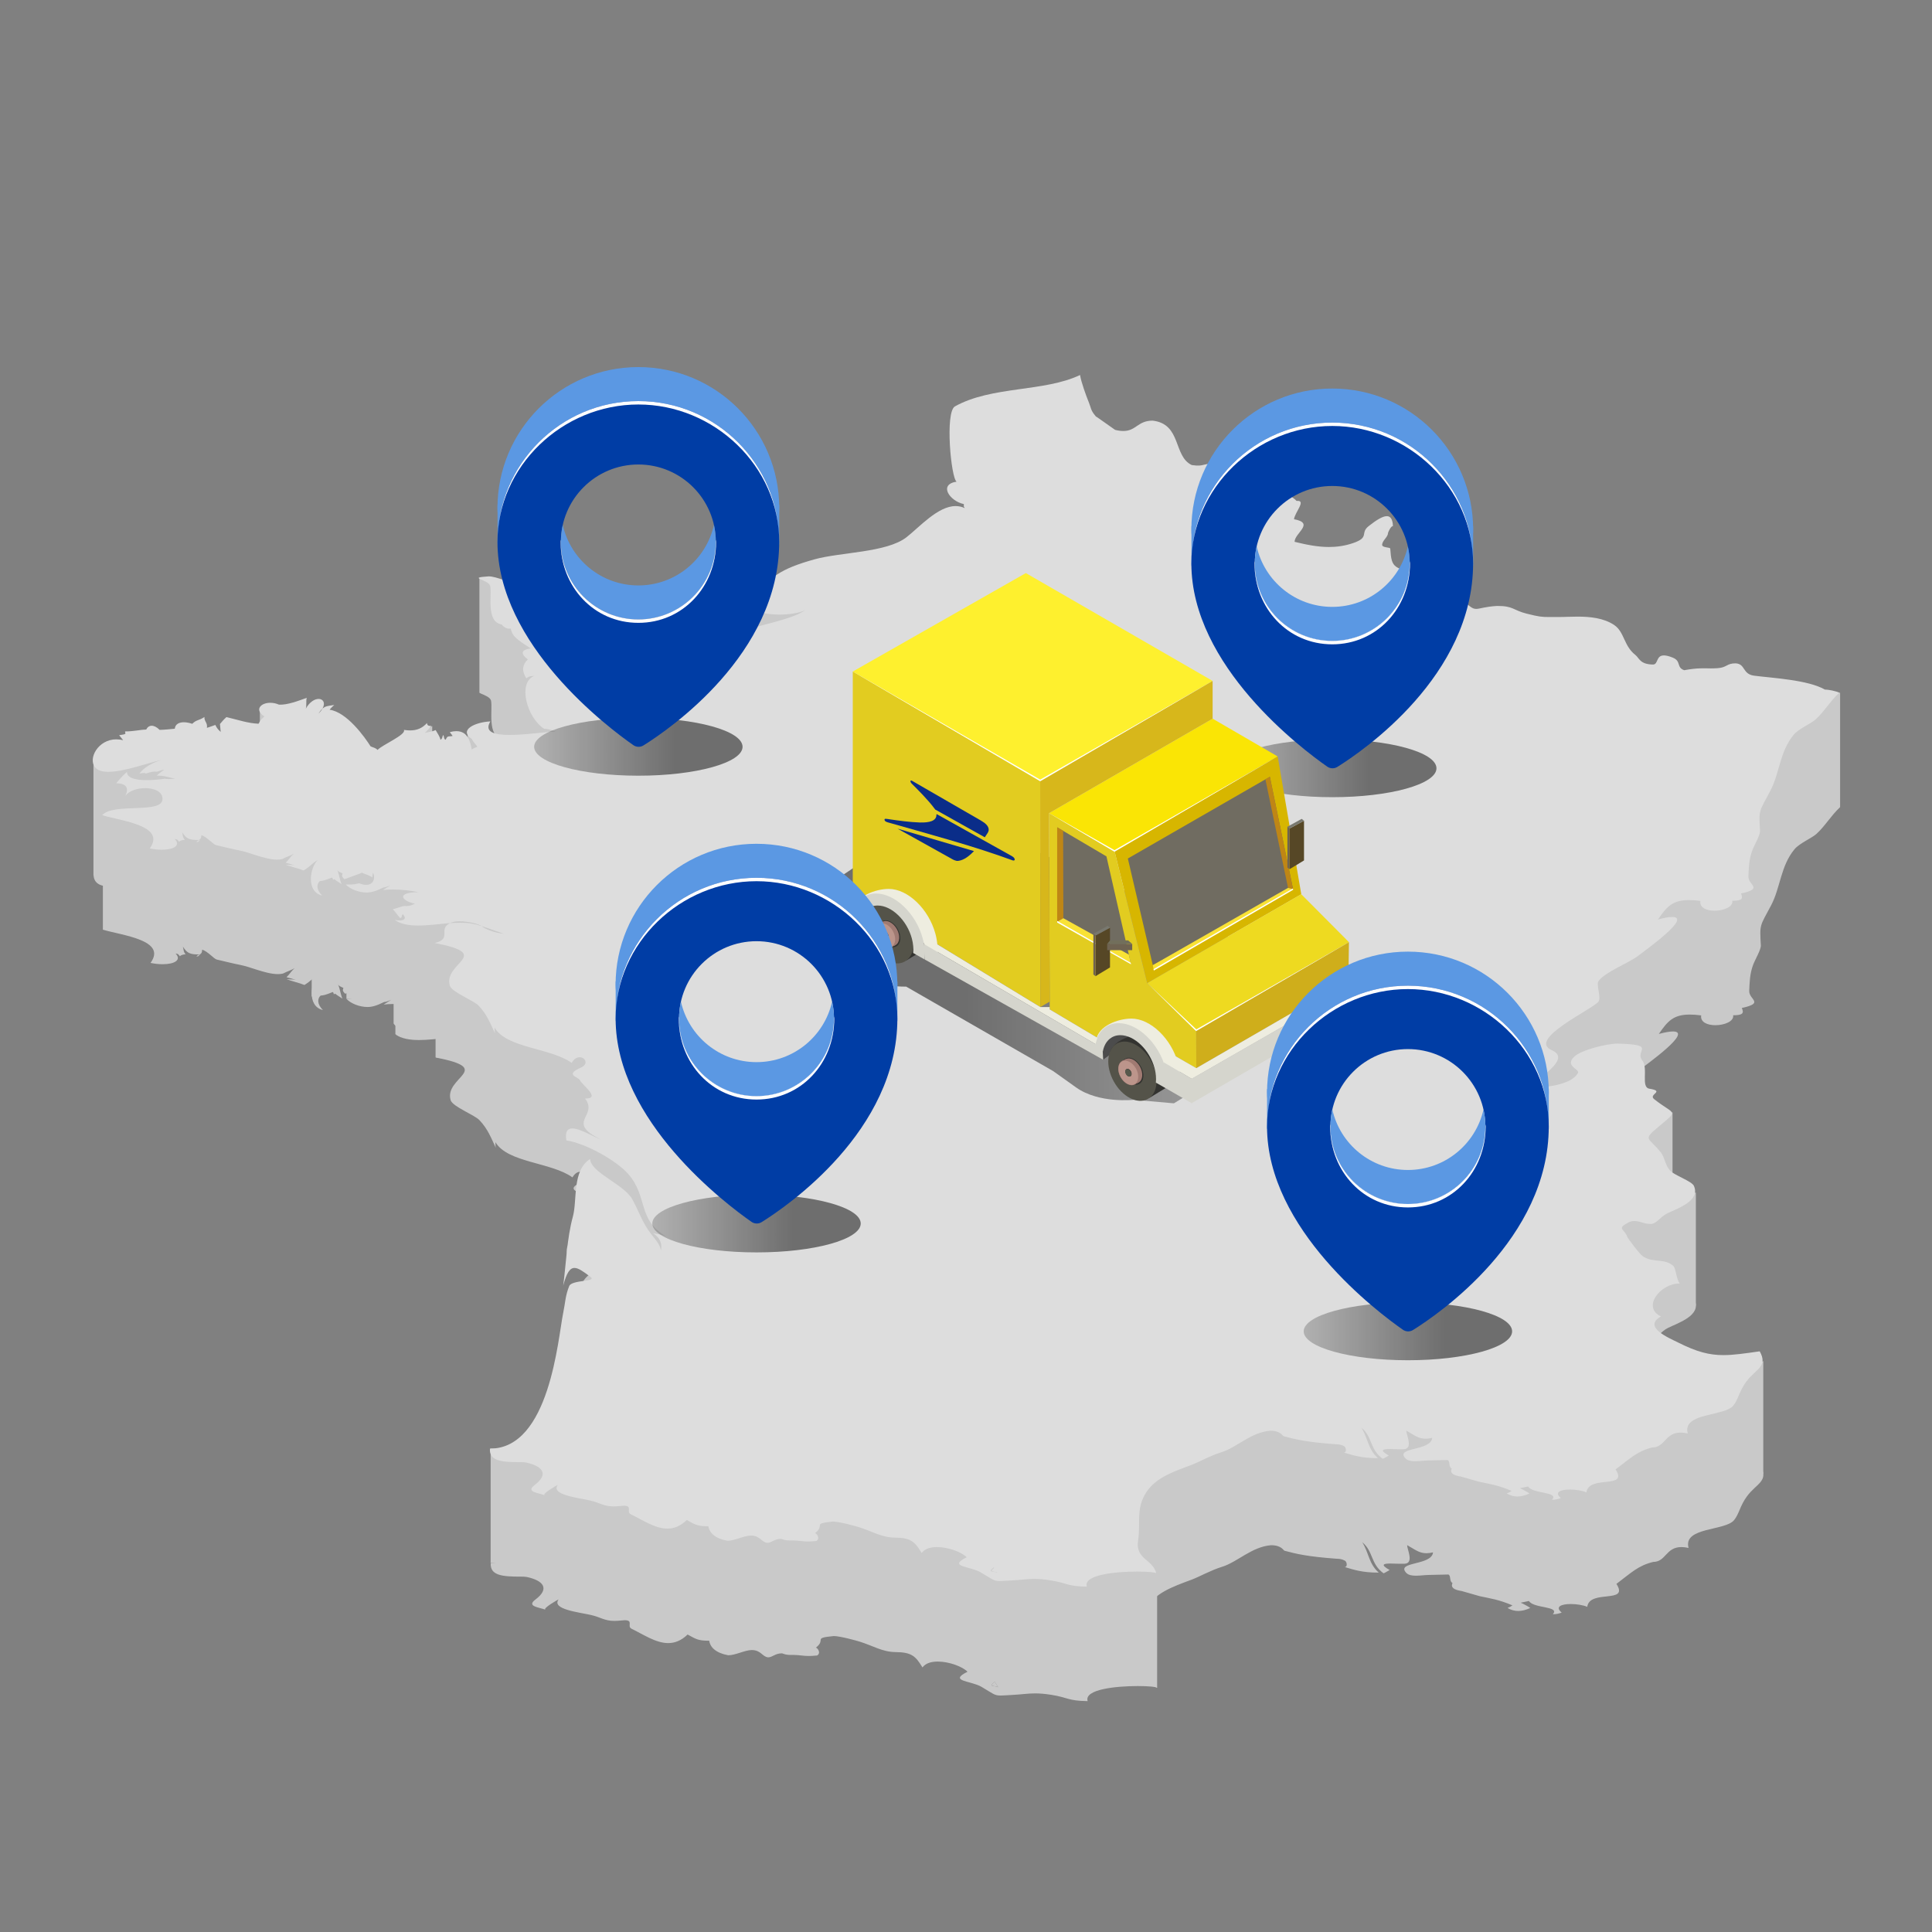 <svg width="500" height="500" viewBox="0 0 500 500" fill="none" xmlns="http://www.w3.org/2000/svg">
<rect x="0" y="0" width="500" height="500" fill="#808080" stroke="none"/>
<path d="M432.845 287.859V307.719C432.845 307.719 415.535 302.169 415.535 300.209C415.535 298.249 417.155 291.079 417.155 291.079L432.845 287.859Z" fill="#C9C9C9"/>
<path d="M126.975 404.499V374.879H139.695C139.695 374.879 151.255 376.489 151.825 377.299C152.395 378.109 154.135 383.889 154.135 383.889V389.699L143.965 402.029L135.295 405.029L126.975 404.499Z" fill="#C9C9C9"/>
<path d="M24.186 196.789V226.559L56.956 226.329C56.956 226.329 65.046 215.279 65.046 214.819C65.046 214.359 60.196 201.759 60.075 200.839C59.956 199.919 54.645 193.439 54.645 193.439L24.195 196.789H24.186Z" fill="#C9C9C9"/>
<path d="M30.246 232.319V202.699L57.756 209.999L59.256 224.869L57.526 232.319C57.526 232.319 40.076 232.729 39.496 232.839C38.916 232.949 30.236 232.319 30.236 232.319H30.246Z" fill="#C9C9C9"/>
<path d="M26.625 240.6V210.98L44.605 211.58L55.905 217.24L57.055 228.91C57.055 228.91 53.705 236.07 50.125 237.23C46.545 238.39 39.145 240.73 38.795 240.6C38.445 240.47 26.615 240.6 26.615 240.6H26.625Z" fill="#C9C9C9"/>
<path d="M476.216 208.87V179.25C476.216 179.25 458.526 182 456.556 182.69C454.596 183.38 448.116 191.7 448.116 191.7L442.946 202.63C442.946 202.63 442.686 212.16 450.656 212.16C458.626 212.16 476.206 208.88 476.206 208.88L476.216 208.87Z" fill="#C9C9C9"/>
<path d="M456.336 381.44V352.26C456.336 352.26 431.726 360.77 430.676 361C429.626 361.23 419.346 367.47 419.346 367.47C419.346 367.47 415.826 380 417.146 381.44C418.466 382.88 456.326 381.44 456.326 381.44H456.336Z" fill="#C9C9C9"/>
<path d="M194.535 156.51L193.775 167.55C193.775 167.55 207.875 168.94 209.835 168.24C211.795 167.54 215.495 161.77 216.655 159.57C217.815 157.37 213.655 152.17 213.655 152.17L194.545 156.5L194.535 156.51Z" fill="#C9C9C9"/>
<path d="M438.886 337.89V308.65C438.886 308.65 416.346 309.57 415.656 309.92C414.966 310.27 409.766 315 409.766 315C409.766 315 409.186 330.6 409.766 331.53C410.346 332.46 417.966 339.5 422.366 339.5C426.766 339.5 438.896 337.88 438.896 337.88L438.886 337.89Z" fill="#C9C9C9"/>
<path d="M124.076 149.619V179.239L136.946 183.129C136.946 183.129 144.346 182.759 144.776 182.479C145.206 182.199 144.166 179.179 144.166 179.179L143.786 165.269C143.786 165.269 139.376 158.869 139.236 158.439C139.096 158.009 130.696 152.169 130.696 152.169L124.086 149.609L124.076 149.619Z" fill="#C9C9C9"/>
<path d="M299.466 436.789V407.169L288.306 406.539C288.306 406.539 286.346 403.189 286.686 414.739C287.026 426.289 287.726 429.299 287.726 429.299L289.576 432.539L299.466 436.799V436.789Z" fill="#C9C9C9"/>
<path d="M121.025 189.66V197.71H125.995L129.765 193.69L129.475 190.39L121.025 189.66Z" fill="#C9C9C9"/>
<path d="M111.856 187.891V194.371H108.916L109.486 190.391L110.386 188.821L111.856 187.891Z" fill="#C9C9C9"/>
<path d="M67.256 183.49V189.89H73.416C73.416 189.89 74.196 190.32 74.416 187.54C74.636 184.76 74.416 185.19 74.416 185.19L67.256 183.49Z" fill="#C9C9C9"/>
<path d="M80.666 228V257.96C80.666 257.96 85.376 252.13 85.596 251.98C85.816 251.83 86.166 247.5 86.166 247.5V240.88L80.666 227.99V228Z" fill="#C9C9C9"/>
<path d="M89.656 258.499V228.879C89.656 228.879 102.656 246.239 102.586 246.519C102.516 246.799 100.096 253.919 99.956 254.839C99.816 255.759 97.746 259.039 97.746 259.039L89.656 258.499Z" fill="#C9C9C9"/>
<path d="M101.865 264.9V252.41L109.135 254.62C109.135 254.62 110.695 256.9 111.125 257.96C111.555 259.02 111.975 261.66 111.975 262.01C111.975 262.36 111.195 265.07 110.905 265.28C110.615 265.49 109.055 266.42 109.055 266.42C109.055 266.42 108.055 267.42 107.705 267.56C107.355 267.7 103.745 268.41 103.745 268.41L102.325 267.65V265.21L101.855 264.89L101.865 264.9Z" fill="#C9C9C9"/>
<path d="M82.936 257.639C82.936 257.639 82.916 257.639 82.906 257.629C82.926 257.629 82.946 257.629 82.956 257.629C82.956 257.629 82.946 257.639 82.936 257.639Z" fill="#C9C9C9"/>
<path d="M95.636 256.179C95.316 256.089 94.916 255.999 94.336 255.949C94.786 255.969 95.216 256.059 95.636 256.179Z" fill="#C9C9C9"/>
<path d="M257.407 435.25C257.747 435.58 258.187 436.55 258.377 436.68C257.537 436.11 255.577 436.73 257.407 435.25Z" fill="#C9C9C9"/>
<path d="M472.416 208.09C473.626 208.09 475.236 208.49 476.226 208.87C473.796 211.16 472.306 213.82 470.066 215.84C468.906 216.89 465.716 218.23 464.426 219.77C460.796 224.14 460.786 229.73 458.356 234.31C455.416 239.85 455.386 239.09 455.706 244.68C455.766 245.74 454.186 248.41 453.716 249.67C452.816 252.05 452.796 254.36 452.696 256.41C452.576 258.73 456.776 259.53 450.776 260.87C451.366 262.17 451.126 262.75 448.536 262.75C448.796 264.32 446.286 265.32 443.946 265.32C441.906 265.32 439.996 264.57 440.266 262.78C439.146 262.64 438.176 262.57 437.316 262.57C433.086 262.57 431.586 264.25 429.306 267.58C430.986 267.14 432.176 266.94 432.966 266.94C438.176 266.94 426.196 275.39 424.396 276.82C421.816 278.88 415.726 281.05 413.906 283.53C413.236 284.42 414.676 287.8 413.896 288.84C412.436 290.8 395.416 298.59 401.766 301.39C407.506 303.92 396.776 308.86 397.346 311.17C400.896 310.97 406.966 310.24 408.576 307.34C409.176 306.27 404.926 305.57 407.706 303.02C409.516 301.35 416.036 299.71 418.866 299.71C429.256 299.99 423.136 301.49 425.246 304.1C426.836 306.08 424.796 311.01 427.056 311.38C431.246 312.06 426.726 312.82 428.286 314.07C433.626 318.34 434.886 316.65 429.256 321.38C425.226 324.76 426.906 323.9 430.066 327.91C431.056 329.18 431.116 331.12 432.446 332.61C433.456 333.73 438.046 335.34 438.576 336.5C440.386 340.42 434.246 342.4 431.756 343.62C429.926 344.51 429.236 345.99 427.746 346.37C426.596 346.43 425.956 346.23 425.286 346.03C424.616 345.83 423.906 345.63 423.186 345.63C422.666 345.63 422.146 345.73 421.616 346.01C418.396 347.72 420.716 347.64 421.396 349.84C421.426 349.95 424.446 354.14 425.376 354.76C428.126 356.58 430.986 355.18 433.266 357.26C433.946 357.88 434.036 360.75 434.936 361.8C429.826 361.75 425.076 368 430.076 370.32C425.196 373.06 432.226 375.92 434.466 377.05C439.346 379.51 442.566 380.33 446.226 380.33C448.866 380.33 451.746 379.9 455.626 379.35C457.836 383.35 454.606 383.87 452.116 387.24C450.306 389.68 450.096 391.8 448.776 393.41C446.436 396.25 435.536 395.16 436.996 400.6C436.296 400.45 435.686 400.38 435.146 400.38C433.126 400.38 432.126 401.34 431.216 402.3C430.316 403.26 429.496 404.22 427.876 404.22C423.976 405.16 422.216 406.98 418.326 409.91C421.726 415.17 411.386 411.23 410.776 415.85C409.686 415.38 408.006 415.12 406.516 415.12C404.156 415.12 402.306 415.78 404.166 417.34C403.486 417.59 402.736 417.77 401.866 417.77C403.816 415.6 396.846 416.32 395.696 414.33C395.696 414.33 393.726 414.75 393.546 414.78C394.106 414.99 395.606 415.81 396.036 416.14C394.956 416.64 393.926 416.92 392.916 416.92C391.986 416.92 391.066 416.68 390.146 416.14C390.626 415.97 391.046 415.75 391.416 415.47C387.786 413.92 385.816 413.72 382.906 413.08C382.936 413.08 378.296 411.76 378.296 411.76C374.666 411.22 376.066 409.74 375.866 409.64C375.036 409.23 375.566 407.79 374.836 407.48C369.616 407.57 368.986 407.62 368.346 407.68C367.706 407.73 367.056 407.79 366.446 407.79C365.386 407.79 364.446 407.63 363.906 407.02C361.226 404.08 370.566 405.22 370.866 401.75C370.216 401.9 369.656 401.97 369.156 401.97C367.206 401.97 366.146 400.96 364.156 399.88C364.186 401.02 365.966 404.53 363.546 404.69C362.366 404.71 361.866 404.69 361.356 404.68C360.836 404.66 360.306 404.64 359.836 404.64C358.106 404.64 357.096 404.89 359.636 406.32C359.556 406.35 358.216 407.17 358.066 407.17C354.656 404.72 355.466 401.48 352.536 399.12C354.296 401.89 354.216 404.7 356.826 406.99C352.466 407.02 350.176 406.18 347.986 405.54C348.806 405.57 348.606 404.19 348.066 403.9C347.346 403.51 346.686 403.41 346.026 403.41C338.406 402.85 335.576 402.17 332.436 401.33C332.116 401.25 331.696 399.9 328.936 399.9C323.926 400.31 320.256 404.26 316.256 405.49C313.356 406.38 310.486 408.03 308.436 408.8C303.256 410.72 298.816 412.29 296.456 416.51C294.266 420.41 295.406 423.98 294.756 428.19C293.966 433.3 298.456 432.99 299.466 436.8C299.406 436.56 297.266 436.35 294.486 436.35C288.836 436.35 280.496 437.19 281.486 440.25C276.416 440.19 276.376 439.3 272.086 438.62C270.336 438.34 269.026 438.25 267.866 438.25C265.936 438.25 264.456 438.52 262.106 438.64C260.576 438.72 259.626 438.8 258.936 438.8C257.336 438.8 257.096 438.37 253.986 436.54C251.276 434.94 245.366 435.14 250.386 432.65C249.156 431.34 245.646 430.01 242.696 430.01C241.026 430.01 239.536 430.43 238.736 431.53C236.976 428.66 236.006 427.59 231.776 427.56C228.356 427.53 225.936 425.92 222.446 424.84C221.566 424.57 217.416 423.41 215.766 423.41C210.166 423.96 213.956 424.22 211.136 426.42C211.536 426.4 212.586 427.79 211.466 428.44C209.466 428.65 208.586 428.56 207.726 428.47C206.856 428.38 205.996 428.29 205.336 428.29C203.146 428.39 202.676 427.9 202.376 427.88C201.456 427.88 200.866 428.14 200.336 428.4C199.806 428.66 199.316 428.92 198.806 428.92C197.266 428.79 196.986 427.03 194.526 427.03C192.736 427.06 190.356 428.38 188.456 428.38C185.286 427.79 183.806 426.35 183.546 424.62C180.726 424.62 180.176 424.24 177.956 423.01C176.276 424.63 174.596 425.23 172.926 425.23C169.716 425.23 166.536 423.01 163.466 421.53C162.156 420.9 164.066 419.31 161.666 419.31C159.966 419.46 159.466 419.49 159.006 419.49C156.436 419.49 155.406 418.51 152.906 417.95C149.856 417.25 142.636 416.49 144.576 413.92C144.466 413.91 140.346 416.29 141.166 416.58C139.416 415.95 136.216 415.74 138.556 413.97C142.386 411.09 140.566 409.04 136.366 408.13C135.986 408.05 135.456 408.03 134.846 408.03C129.966 408.05 126.786 407.73 127.006 404.53C142.496 404.59 144.626 375.88 145.956 369.46C146.526 366.72 146.496 364.99 147.526 362.45C148.196 360.8 154.776 361.4 153.056 360.11C151.236 358.74 149.926 357.77 148.886 357.77C147.696 357.77 146.846 359.02 145.966 362.36C146.756 356.45 146.896 350.29 148.476 344.46C149.646 340.2 148.226 332.55 152.936 329.58C153.106 333.13 161.716 336.12 163.856 340.01C165.676 343.32 166.336 345.86 168.696 348.97C169.656 350.23 171.046 351.63 171.266 353.26C171.616 351.44 171.006 349.9 169.166 348.76C170.516 349.09 171.466 349.07 172.716 349.7C164.936 345.1 168.076 339.49 162.776 333.43C159.876 330.1 151.886 325.53 146.776 324.76C146.396 322.44 147.116 321.67 148.336 321.67C150.386 321.67 153.836 323.87 155.816 324.55C146.306 320.02 155.196 318.51 151.626 313.94C155.916 313.94 150.846 310.47 150.286 309.17C149.936 308.35 146.196 307.82 150.506 305.95C152.656 305.02 151.666 303.24 150.226 303.24C149.546 303.24 148.756 303.64 148.156 304.71C142.696 300.77 131.336 300.93 128.226 295.59C128.206 296 128.226 296.76 128.326 297.08C127.106 294.53 126.296 292.24 124.086 289.9C122.766 288.5 117.126 286.41 116.626 284.72C114.846 278.7 128.186 276.67 112.736 273.68C117.326 272.55 113.476 270.18 116.636 268.54C117.706 268.46 118.616 268.43 119.426 268.43C121.586 268.43 123.026 268.71 124.886 269.3C125.616 270.05 128.096 271 130.626 271.31C128.076 270.43 126.356 269.77 124.886 269.3C123.896 268.7 121.376 268.06 119.196 268.06C118.256 268.06 117.376 268.18 116.736 268.5C115.956 268.6 115.206 268.66 114.366 268.74C112.646 268.9 110.526 269.16 108.456 269.16C106.156 269.16 103.926 268.84 102.356 267.7C102.966 267.81 103.446 267.85 103.866 267.85C105.906 267.66 104.496 266.34 104.506 266.23C103.926 266.54 104.486 267.08 103.766 267.21C103.176 266.61 102.546 265.63 101.886 264.94C103.816 264.41 104.336 264.1 104.806 264.1C106.376 264.24 107.236 263.63 107.616 263.51C103.736 262.67 102.986 260.52 108.516 260.52C106.606 260.12 104.076 259.83 101.826 259.83C100.926 259.83 100.066 259.88 99.306 259.98C100.316 259.36 100.796 259.04 101.236 258.75C100.976 258.85 100.046 259.31 99.436 259.31C97.456 260.27 96.326 260.61 95.086 260.61C93.096 260.61 90.816 259.74 89.686 258.53C92.076 258.6 92.096 258.41 93.156 258.21C93.846 258.5 94.446 258.63 94.956 258.63C96.756 258.63 97.446 257.05 96.756 255.49C96.506 256.41 96.636 256.7 96.616 256.7C95.216 255.88 94.316 255.76 93.886 255.48C93.536 255.69 90.856 256.58 89.336 257.18C88.436 256.29 88.796 256.15 88.876 255.68C88.276 255.37 87.716 255.23 87.476 254.76C88.016 255.95 88.146 257.45 88.616 258.43C87.956 257.98 87.516 257.78 86.736 257.16C86.126 257.5 86.566 257.18 86.136 256.73C84.176 257.55 83.536 257.62 82.986 257.65C82.086 258.44 82.066 259.89 83.566 261.4C79.256 260.37 80.506 253.84 82.496 252.17C81.156 252.89 80.506 253.86 78.786 254.91C77.336 254.32 75.506 253.96 74.146 253.4C74.896 253.52 75.676 253.4 76.586 253.59C76.046 253.44 74.786 253.04 74.146 252.9C74.836 252.28 75.396 251.29 76.306 250.51C75.356 251.14 74.306 251.38 73.286 251.94C70.186 252.75 65.146 250.26 62.086 249.7C60.436 249.39 57.936 248.75 56.086 248.33C55.386 248.17 53.846 246.27 52.326 245.76C52.306 246.6 52.026 246.85 51.696 247.01C49.056 247.05 48.416 246.64 47.326 244.98C47.556 245.6 47.386 246.24 48.036 246.98C47.506 246.98 46.726 247.18 46.586 247.49C46.036 246.9 46.246 246.9 45.446 246.77C47.076 248.48 45.096 249.54 42.086 249.54C41.116 249.54 40.046 249.43 38.956 249.2C43.276 243.29 31.656 242.1 26.656 240.61C29.496 237.31 42.056 240.34 42.266 236.49C42.366 234.53 40.166 233.6 37.796 233.6C35.736 233.6 33.546 234.3 32.636 235.63C33.556 233.7 33.146 232.41 30.276 232.33C31.766 230.66 31.406 230.94 33.076 229.38C33.036 231.05 35.466 231.53 38.176 231.53C39.826 231.53 41.576 231.35 42.936 231.15C43.166 231.3 44.466 231.24 45.546 231.16C43.796 230.84 43.206 230.4 40.776 230.34C41.386 229.79 41.956 229.35 42.706 228.83C41.946 228.91 41.516 229.18 40.786 229.35C40.086 229.22 39.216 229.4 37.936 229.82C37.816 229.59 37.096 229.67 36.296 229.82C37.546 228.2 39.536 227.05 42.026 226.3C38.336 227.11 32.276 229.38 28.256 229.38C26.766 229.38 25.556 229.07 24.856 228.25C22.886 225.94 25.636 220.97 30.306 220.97C30.876 220.97 31.466 221.04 32.086 221.2C32.096 221.17 31.106 220.01 31.046 219.9C33.216 219.59 32.566 219.58 32.586 218.92C34.886 218.93 36.336 218.47 38.046 218.44C38.346 217.82 38.856 217.45 39.476 217.45C40.066 217.45 40.766 217.77 41.526 218.52C42.586 218.5 44.446 218.33 45.446 218.22C45.556 217.09 46.486 216.55 47.786 216.55C48.446 216.55 49.186 216.69 49.976 216.95C51.036 215.85 51.636 216.18 53.116 215.19C53.036 216.36 53.986 216.66 53.756 217.99C54.126 217.92 55.616 217.33 55.946 217.24C56.196 217.71 56.306 218.16 57.326 219.05C57.246 218.52 57.236 217.76 57.136 217C57.726 216.3 58.086 215.87 58.816 215.21C62.036 215.98 64.316 216.8 67.126 216.93C67.886 215.53 67.676 216.1 68.616 215.02C65.996 213.35 67.646 211.51 70.156 211.51C70.866 211.51 71.636 211.65 72.406 211.99C74.586 212.12 77.516 210.97 79.596 210.23C79.346 211.05 79.626 212.33 79.336 213.05C80.336 211.25 81.676 210.51 82.666 210.51C83.826 210.51 84.516 211.52 83.666 213.02C83.336 213.31 83.006 213.73 82.616 214.34C83.096 213.87 83.436 213.43 83.666 213.02C84.456 212.31 85.216 212.32 86.716 212.07C86.476 212.28 85.866 212.85 85.516 213.31C89.996 213.92 94.626 220.42 96.116 222.78C96.706 223.07 97.456 223.17 97.916 223.71C99.176 222.36 105.446 219.75 104.736 218.52C105.306 218.61 105.846 218.66 106.356 218.66C108.086 218.66 109.506 218.09 110.706 216.75C110.806 217.43 111.066 217.49 111.876 217.52C111.396 218.02 110.706 218.74 110.176 219.31C110.436 219.2 112.056 219.01 112.946 218.56C113.426 219.42 114.026 220.19 114.216 221.1C114.856 220.63 114.546 220.31 114.966 219.84C115.086 219.96 115.076 221.07 115.556 221.07C116.036 220.01 116.066 220.3 117.336 220.11C117.366 220 116.636 219.23 116.636 219.09C117.266 218.93 117.816 218.85 118.316 218.85C121.286 218.85 121.926 221.56 122.316 223.66C122.406 223.41 123.436 222.99 123.736 222.92C123.476 222.31 122.686 221.76 122.336 220.89C118.756 218.51 123.296 216.49 127.126 216.33C125.416 219.11 128.216 219.83 132.076 219.83C134.176 219.83 136.596 219.62 138.766 219.4C140.956 219.18 142.906 218.97 144.036 218.97C142.666 218.5 142.356 218.3 141.026 218.23C136.526 215.37 134.076 206.15 138.566 204.52C137.746 204.72 137.576 204.38 136.426 205.16C135.236 203.4 135.306 201.74 136.816 200.28C135.176 199.06 134.676 197.82 137.586 197.44C133.716 195 132.766 194.19 132.396 192.29C130.936 192.58 130.106 191.27 130.016 191.23C125.996 190.56 127.536 183.82 127.086 181.36C126.746 179.51 120.796 179.19 126.686 178.79C128.736 178.79 132.136 180.58 134.806 180.7C136.336 180.7 137.876 180.33 139.456 179.95C141.046 179.57 142.696 179.19 144.196 179.19C146.226 179.19 147.966 179.89 148.886 182.26C149.046 182.68 146.786 184.53 147.156 186.16C147.716 188.69 151.516 189.6 150.376 192.38C151.306 192.46 152.066 192.66 153.006 192.66C153.126 191.67 155.116 191.3 158.006 191.3C164.686 191.3 176.206 193.23 179.676 193.83C181.746 194.19 183.396 194.37 184.926 194.37C187.696 194.37 190.086 193.76 193.936 192.47C197.666 191.22 205.736 189.74 208.626 187.49C207.306 188.25 204.616 188.68 201.926 188.68C197.366 188.68 192.836 187.43 195.176 184.43C199.426 178.98 202.136 176.86 210.986 174.39C217.766 172.5 229.656 172.67 234.806 168.67C238.116 166.1 242.916 160.6 247.526 160.6C248.316 160.6 249.106 160.76 249.876 161.13C249.356 160.33 249.816 160.65 249.626 160.08C246.016 159.32 243.006 155 247.776 154.28C246.336 153.38 244.726 136.27 247.356 134.8C256.876 129.48 270.426 131.12 279.726 126.68C279.996 128.49 281.376 132.22 281.776 133.19C282.716 135.46 282.366 135.69 283.816 137.4C283.916 137.4 288.736 140.86 288.796 140.88C289.636 141.09 290.336 141.17 290.936 141.17C292.606 141.17 293.526 140.5 294.516 139.83C295.516 139.16 296.576 138.49 298.526 138.49C306.046 139.37 303.806 147.73 308.656 149.99C310.446 150.24 311.056 150.09 311.686 149.93C312.316 149.78 312.976 149.62 313.666 149.62C314.306 149.62 314.986 149.75 315.706 150.15C319.656 152.32 317.376 154.81 320.256 157.41C321.096 155.95 322.886 155.38 324.976 155.38C328.996 155.38 334.116 157.47 335.766 159.27C338.406 158.98 335.366 162.14 335.096 164C340.586 165.02 335.246 167.58 335.246 169.85C338.276 170.59 341.196 171.19 344.146 171.19C346.206 171.19 348.286 170.9 350.416 170.17C354.766 168.67 352.106 167.61 354.416 165.79C356.426 164.21 358.026 163.21 359.116 163.21C360.076 163.21 360.636 163.99 360.706 165.81C360.306 165.59 359.456 167.25 359.426 167.63C359.366 168.65 357.966 169.51 357.906 170.59C357.866 171.43 359.976 171.21 360.006 171.61C360.366 176.94 360.926 176.46 368.186 178.45C371.416 179.34 377.096 183.04 377.536 183.5C380.326 186.46 381.116 187.21 382.246 187.21C383.246 187.21 384.516 186.62 387.666 186.45C391.866 186.42 391.816 187.57 395.296 188.44C398.536 189.25 399.226 189.31 401.056 189.31C402.056 189.31 402.706 189.31 403.536 189.31C404.546 189.31 405.246 189.29 405.986 189.26C406.766 189.24 407.596 189.21 408.466 189.21C411.636 189.21 415.236 189.54 417.976 191.39C420.646 193.21 420.406 196.77 423.456 199.14C424.446 199.91 424.586 201.55 427.986 201.61C428.706 201.61 428.886 201.02 429.156 200.43C429.426 199.84 429.776 199.25 430.826 199.25C431.376 199.25 432.116 199.41 433.136 199.83C435.396 200.75 433.976 202.34 436.086 203.08C439.576 202.42 441.346 202.61 443.006 202.61C443.586 202.61 444.156 202.59 444.726 202.55C447.176 202.39 447.026 201.3 449.366 201.3C452.006 201.43 451.056 204.1 454.216 204.5C459.016 205.12 468.016 205.56 472.466 208.07L472.416 208.09ZM257.406 435.26C255.576 436.74 257.526 436.12 258.376 436.69C258.186 436.56 257.746 435.59 257.406 435.26Z" fill="#C9C9C9"/>
<path d="M50.846 247.5C51.076 247.21 51.386 247.13 51.656 247C51.706 247 51.746 247 51.796 247C51.566 247 51.606 247.52 50.986 247.52C50.936 247.52 50.896 247.52 50.836 247.52L50.846 247.5Z" fill="#C9C9C9"/>
<path d="M112.725 273.65V266.36C112.725 266.36 122.935 263.94 123.215 264.08C123.495 264.22 132.175 270.77 132.175 270.77C132.175 270.77 133.665 272.69 133.095 273.26C132.525 273.83 130.105 275.11 130.105 275.11L112.715 273.65H112.725Z" fill="#C9C9C9"/>
<path d="M82.934 228.022C82.934 228.022 82.914 228.022 82.904 228.012C82.924 228.012 82.944 228.012 82.954 228.012C82.954 228.012 82.944 228.022 82.934 228.022Z" fill="#DDDDDD"/>
<path d="M95.634 226.56C95.314 226.47 94.914 226.38 94.334 226.33C94.784 226.35 95.214 226.44 95.634 226.56Z" fill="#DDDDDD"/>
<path d="M257.405 405.631C257.745 405.961 258.185 406.931 258.375 407.061C257.535 406.491 255.575 407.111 257.405 405.631Z" fill="#DDDDDD"/>
<path d="M472.205 178.461C473.415 178.461 475.025 178.861 476.015 179.241C473.585 181.531 472.095 184.191 469.855 186.211C468.695 187.261 465.505 188.601 464.215 190.141C460.585 194.511 460.575 200.101 458.145 204.681C455.205 210.221 455.175 209.461 455.495 215.051C455.555 216.111 453.975 218.781 453.505 220.041C452.605 222.421 452.585 224.731 452.485 226.781C452.365 229.101 456.565 229.901 450.565 231.241C451.155 232.541 450.915 233.121 448.325 233.121C448.585 234.691 446.075 235.691 443.735 235.691C441.695 235.691 439.785 234.941 440.055 233.151C438.935 233.011 437.965 232.941 437.105 232.941C432.875 232.941 431.375 234.621 429.095 237.951C430.775 237.511 431.965 237.311 432.755 237.311C437.965 237.311 425.985 245.761 424.185 247.191C421.605 249.251 415.515 251.421 413.695 253.901C413.025 254.791 414.465 258.171 413.685 259.211C412.225 261.171 395.205 268.961 401.555 271.761C407.295 274.291 396.565 279.231 397.135 281.541C400.685 281.341 406.755 280.611 408.365 277.711C408.965 276.641 404.715 275.941 407.495 273.391C409.305 271.721 415.825 270.081 418.655 270.081C429.045 270.361 422.925 271.861 425.035 274.471C426.625 276.451 424.585 281.381 426.845 281.751C431.035 282.431 426.515 283.191 428.075 284.441C433.415 288.711 434.675 287.021 429.045 291.751C425.015 295.131 426.695 294.271 429.855 298.281C430.845 299.551 430.905 301.491 432.235 302.981C433.245 304.101 437.835 305.711 438.365 306.871C440.175 310.791 434.035 312.771 431.545 313.991C429.715 314.881 429.025 316.361 427.535 316.741C426.385 316.801 425.745 316.601 425.075 316.401C424.405 316.201 423.695 316.001 422.975 316.001C422.455 316.001 421.935 316.101 421.405 316.381C418.185 318.091 420.505 318.011 421.185 320.211C421.215 320.321 424.235 324.511 425.165 325.131C427.915 326.951 430.775 325.551 433.055 327.631C433.735 328.251 433.825 331.121 434.725 332.171C429.615 332.121 424.865 338.371 429.865 340.691C424.985 343.431 432.015 346.291 434.255 347.421C439.135 349.881 442.355 350.701 446.015 350.701C448.655 350.701 451.535 350.271 455.415 349.721C457.625 353.721 454.395 354.241 451.905 357.611C450.095 360.051 449.885 362.171 448.565 363.781C446.225 366.621 435.325 365.531 436.785 370.971C436.085 370.821 435.475 370.751 434.935 370.751C432.915 370.751 431.915 371.711 431.005 372.671C430.105 373.631 429.285 374.591 427.665 374.591C423.765 375.531 422.005 377.351 418.115 380.281C421.515 385.541 411.175 381.601 410.565 386.221C409.475 385.751 407.795 385.491 406.305 385.491C403.945 385.491 402.095 386.151 403.955 387.711C403.275 387.961 402.525 388.141 401.655 388.141C403.605 385.971 396.635 386.691 395.485 384.701C395.485 384.701 393.515 385.121 393.335 385.151C393.895 385.361 395.395 386.181 395.825 386.511C394.745 387.011 393.715 387.291 392.705 387.291C391.775 387.291 390.855 387.051 389.935 386.511C390.415 386.341 390.835 386.121 391.205 385.841C387.575 384.291 385.605 384.091 382.695 383.451C382.725 383.451 378.085 382.131 378.085 382.131C374.455 381.591 375.855 380.111 375.655 380.011C374.825 379.601 375.355 378.161 374.625 377.851C369.405 377.941 368.775 377.991 368.135 378.051C367.495 378.101 366.845 378.161 366.235 378.161C365.175 378.161 364.235 378.001 363.695 377.391C361.015 374.451 370.355 375.591 370.655 372.121C370.005 372.271 369.445 372.341 368.945 372.341C366.995 372.341 365.935 371.331 363.945 370.251C363.975 371.391 365.755 374.901 363.335 375.061C362.155 375.081 361.655 375.061 361.145 375.051C360.625 375.031 360.095 375.011 359.625 375.011C357.895 375.011 356.885 375.261 359.425 376.691C359.345 376.721 358.005 377.541 357.855 377.541C354.445 375.091 355.255 371.851 352.325 369.491C354.085 372.261 354.005 375.071 356.615 377.361C352.255 377.391 349.965 376.551 347.775 375.911C348.595 375.941 348.395 374.561 347.855 374.271C347.135 373.881 346.475 373.781 345.815 373.781C338.195 373.221 335.365 372.541 332.225 371.701C331.905 371.621 331.485 370.271 328.725 370.271C323.715 370.681 320.045 374.631 316.045 375.861C313.145 376.751 310.275 378.401 308.225 379.171C303.045 381.091 298.605 382.661 296.245 386.881C294.055 390.781 295.195 394.351 294.545 398.561C293.755 403.671 298.245 403.361 299.255 407.171C299.195 406.931 297.055 406.721 294.275 406.721C288.625 406.721 280.285 407.561 281.275 410.621C276.205 410.561 276.165 409.671 271.875 408.991C270.125 408.711 268.815 408.621 267.655 408.621C265.725 408.621 264.245 408.891 261.895 409.011C260.365 409.091 259.415 409.171 258.725 409.171C257.125 409.171 256.885 408.741 253.775 406.911C251.065 405.311 245.155 405.511 250.175 403.021C248.945 401.711 245.435 400.381 242.485 400.381C240.815 400.381 239.325 400.801 238.525 401.901C236.765 399.031 235.795 397.961 231.565 397.931C228.145 397.901 225.725 396.291 222.235 395.211C221.355 394.941 217.205 393.781 215.555 393.781C209.955 394.331 213.745 394.591 210.925 396.791C211.325 396.771 212.375 398.161 211.255 398.811C209.255 399.021 208.375 398.931 207.515 398.841C206.645 398.751 205.785 398.661 205.125 398.661C202.935 398.761 202.465 398.271 202.165 398.251C201.245 398.251 200.655 398.511 200.125 398.771C199.595 399.031 199.105 399.291 198.595 399.291C197.055 399.161 196.775 397.401 194.315 397.401C192.525 397.431 190.145 398.751 188.245 398.751C185.075 398.161 183.595 396.721 183.335 394.991C180.515 394.991 179.965 394.611 177.745 393.381C176.065 395.001 174.385 395.601 172.715 395.601C169.505 395.601 166.325 393.381 163.255 391.901C161.945 391.271 163.855 389.681 161.455 389.681C159.755 389.831 159.255 389.861 158.795 389.861C156.225 389.861 155.195 388.881 152.695 388.321C149.645 387.621 142.425 386.861 144.365 384.291C144.255 384.281 140.135 386.661 140.955 386.951C139.205 386.321 136.005 386.111 138.345 384.341C142.175 381.461 140.355 379.411 136.155 378.501C135.775 378.421 135.245 378.401 134.635 378.401C129.755 378.421 126.575 378.101 126.795 374.901C142.285 374.961 144.415 346.251 145.745 339.831C146.315 337.091 146.285 335.361 147.315 332.821C147.985 331.171 154.565 331.771 152.845 330.481C151.025 329.111 149.715 328.141 148.675 328.141C147.485 328.141 146.635 329.391 145.755 332.731C146.545 326.821 146.685 320.661 148.265 314.831C149.435 310.571 148.015 302.921 152.725 299.951C152.895 303.501 161.505 306.491 163.645 310.381C165.465 313.691 166.125 316.231 168.485 319.341C169.445 320.601 170.835 322.001 171.055 323.631C171.405 321.811 170.795 320.271 168.955 319.131C170.305 319.461 171.255 319.441 172.505 320.071C164.725 315.471 167.865 309.861 162.565 303.801C159.665 300.471 151.675 295.901 146.565 295.131C146.185 292.811 146.905 292.041 148.125 292.041C150.175 292.041 153.625 294.241 155.605 294.921C146.095 290.391 154.985 288.881 151.415 284.311C155.705 284.311 150.635 280.841 150.075 279.541C149.725 278.721 145.985 278.191 150.295 276.321C152.445 275.391 151.455 273.611 150.015 273.611C149.335 273.611 148.545 274.011 147.945 275.081C142.485 271.141 131.125 271.301 128.015 265.961C127.995 266.371 128.015 267.131 128.115 267.451C126.895 264.901 126.085 262.611 123.875 260.271C122.555 258.871 116.915 256.781 116.415 255.091C114.635 249.071 127.975 247.041 112.525 244.051C117.115 242.921 113.265 240.551 116.425 238.911C117.495 238.831 118.405 238.801 119.215 238.801C121.375 238.801 122.815 239.081 124.675 239.671C125.405 240.421 127.885 241.371 130.415 241.681C127.865 240.801 126.145 240.141 124.675 239.671C123.685 239.071 121.165 238.431 118.985 238.431C118.045 238.431 117.165 238.551 116.525 238.871C115.745 238.971 114.995 239.031 114.155 239.111C112.435 239.271 110.315 239.531 108.245 239.531C105.945 239.531 103.715 239.211 102.145 238.071C102.755 238.181 103.235 238.221 103.655 238.221C105.695 238.031 104.285 236.711 104.295 236.601C103.715 236.911 104.275 237.451 103.555 237.581C102.965 236.981 102.335 236.001 101.675 235.311C103.605 234.781 104.125 234.471 104.595 234.471C106.165 234.611 107.025 234.001 107.405 233.881C103.525 233.041 102.775 230.891 108.305 230.891C106.395 230.491 103.865 230.201 101.615 230.201C100.715 230.201 99.855 230.251 99.095 230.351C100.105 229.731 100.585 229.411 101.025 229.121C100.765 229.221 99.835 229.681 99.225 229.681C97.245 230.641 96.115 230.981 94.875 230.981C92.885 230.981 90.605 230.111 89.475 228.901C91.865 228.971 91.885 228.781 92.945 228.581C93.635 228.871 94.235 229.001 94.745 229.001C96.545 229.001 97.235 227.421 96.545 225.861C96.295 226.781 96.425 227.071 96.405 227.071C95.005 226.251 94.105 226.131 93.675 225.851C93.325 226.061 90.645 226.951 89.125 227.551C88.225 226.661 88.585 226.521 88.665 226.051C88.065 225.741 87.505 225.601 87.265 225.131C87.805 226.321 87.935 227.821 88.405 228.801C87.745 228.351 87.305 228.151 86.525 227.531C85.915 227.871 86.355 227.551 85.925 227.101C83.965 227.921 83.325 227.991 82.775 228.021C81.875 228.811 81.855 230.261 83.355 231.771C79.045 230.741 80.295 224.211 82.285 222.541C80.945 223.261 80.295 224.231 78.575 225.281C77.125 224.691 75.295 224.331 73.935 223.771C74.685 223.891 75.465 223.771 76.375 223.961C75.835 223.811 74.575 223.411 73.935 223.271C74.625 222.651 75.185 221.661 76.095 220.881C75.145 221.511 74.095 221.751 73.075 222.311C69.975 223.121 64.935 220.631 61.875 220.071C60.225 219.761 57.725 219.121 55.875 218.701C55.175 218.541 53.635 216.641 52.115 216.131C52.095 216.971 51.815 217.221 51.485 217.381C48.845 217.421 48.205 217.011 47.115 215.351C47.345 215.971 47.175 216.611 47.825 217.351C47.295 217.351 46.515 217.551 46.375 217.861C45.825 217.271 46.035 217.271 45.235 217.141C46.865 218.851 44.885 219.911 41.875 219.911C40.905 219.911 39.835 219.801 38.745 219.571C43.065 213.661 31.445 212.471 26.445 210.981C29.285 207.681 41.845 210.711 42.055 206.861C42.155 204.901 39.955 203.971 37.585 203.971C35.525 203.971 33.335 204.671 32.425 206.001C33.345 204.071 32.935 202.781 30.065 202.701C31.555 201.031 31.195 201.311 32.865 199.751C32.825 201.421 35.255 201.901 37.965 201.901C39.615 201.901 41.365 201.721 42.725 201.521C42.955 201.671 44.255 201.611 45.335 201.531C43.585 201.211 42.995 200.771 40.565 200.711C41.175 200.161 41.745 199.721 42.495 199.201C41.735 199.281 41.305 199.551 40.575 199.721C39.875 199.591 39.005 199.771 37.725 200.191C37.605 199.961 36.885 200.041 36.085 200.191C37.335 198.571 39.325 197.421 41.815 196.671C38.125 197.481 32.065 199.751 28.045 199.751C26.555 199.751 25.345 199.441 24.645 198.621C22.675 196.311 25.425 191.341 30.095 191.341C30.665 191.341 31.255 191.411 31.875 191.571C31.885 191.541 30.895 190.381 30.835 190.271C33.005 189.961 32.355 189.951 32.375 189.291C34.675 189.301 36.125 188.841 37.835 188.811C38.135 188.191 38.645 187.821 39.265 187.821C39.855 187.821 40.555 188.141 41.315 188.891C42.375 188.871 44.235 188.701 45.235 188.591C45.345 187.461 46.275 186.921 47.575 186.921C48.235 186.921 48.975 187.061 49.765 187.321C50.825 186.221 51.425 186.551 52.905 185.561C52.825 186.731 53.775 187.031 53.545 188.361C53.915 188.291 55.405 187.701 55.735 187.611C55.985 188.081 56.095 188.531 57.115 189.421C57.035 188.891 57.025 188.131 56.925 187.371C57.515 186.671 57.875 186.241 58.605 185.581C61.825 186.351 64.105 187.171 66.915 187.301C67.675 185.901 67.465 186.471 68.405 185.391C65.785 183.721 67.435 181.881 69.945 181.881C70.655 181.881 71.425 182.021 72.195 182.361C74.375 182.491 77.305 181.341 79.385 180.601C79.135 181.421 79.415 182.701 79.125 183.421C80.125 181.621 81.465 180.881 82.455 180.881C83.615 180.881 84.305 181.891 83.455 183.391C83.125 183.681 82.795 184.101 82.405 184.711C82.885 184.241 83.225 183.801 83.455 183.391C84.245 182.681 85.005 182.691 86.505 182.441C86.265 182.651 85.655 183.221 85.305 183.681C89.785 184.291 94.415 190.791 95.905 193.151C96.495 193.441 97.245 193.541 97.705 194.081C98.965 192.731 105.235 190.121 104.525 188.891C105.095 188.981 105.635 189.031 106.145 189.031C107.875 189.031 109.295 188.461 110.495 187.121C110.595 187.801 110.855 187.861 111.665 187.891C111.185 188.391 110.495 189.111 109.965 189.681C110.225 189.571 111.845 189.381 112.735 188.931C113.215 189.791 113.815 190.561 114.005 191.471C114.645 191.001 114.335 190.681 114.755 190.211C114.875 190.331 114.865 191.441 115.345 191.441C115.825 190.381 115.855 190.671 117.125 190.481C117.155 190.371 116.425 189.601 116.425 189.461C117.055 189.301 117.605 189.221 118.105 189.221C121.075 189.221 121.715 191.931 122.105 194.031C122.195 193.781 123.225 193.361 123.525 193.291C123.265 192.681 122.475 192.131 122.125 191.261C118.545 188.881 123.085 186.861 126.915 186.701C125.205 189.481 128.005 190.201 131.865 190.201C133.965 190.201 136.385 189.991 138.555 189.771C140.745 189.551 142.695 189.341 143.825 189.341C142.455 188.871 142.145 188.671 140.815 188.601C136.315 185.741 133.865 176.521 138.355 174.891C137.535 175.091 137.365 174.751 136.215 175.531C135.025 173.771 135.095 172.111 136.605 170.651C134.965 169.431 134.465 168.191 137.375 167.811C133.505 165.371 132.555 164.561 132.185 162.661C130.725 162.951 129.895 161.641 129.805 161.601C125.785 160.931 127.325 154.191 126.875 151.731C126.535 149.881 120.585 149.561 126.475 149.161C128.525 149.161 131.925 150.951 134.595 151.071C136.125 151.071 137.665 150.701 139.245 150.321C140.835 149.941 142.485 149.561 143.985 149.561C146.015 149.561 147.755 150.261 148.675 152.631C148.835 153.051 146.575 154.901 146.945 156.531C147.505 159.061 151.305 159.971 150.165 162.751C151.095 162.831 151.855 163.031 152.795 163.031C152.915 162.041 154.905 161.671 157.795 161.671C164.475 161.671 175.995 163.601 179.465 164.201C181.535 164.561 183.185 164.741 184.715 164.741C187.485 164.741 189.875 164.131 193.725 162.841C197.455 161.591 205.525 160.111 208.415 157.861C207.095 158.621 204.405 159.051 201.715 159.051C197.155 159.051 192.625 157.801 194.965 154.801C199.215 149.351 201.925 147.231 210.775 144.761C217.555 142.871 229.445 143.041 234.595 139.041C237.905 136.471 242.705 130.971 247.315 130.971C248.105 130.971 248.895 131.131 249.665 131.501C249.145 130.701 249.605 131.021 249.415 130.451C245.805 129.691 242.795 125.371 247.565 124.651C246.125 123.751 244.515 106.641 247.145 105.171C256.665 99.851 270.215 101.491 279.515 97.051C279.785 98.861 281.165 102.591 281.565 103.561C282.505 105.831 282.155 106.061 283.605 107.771C283.705 107.771 288.525 111.231 288.585 111.251C289.425 111.461 290.125 111.541 290.725 111.541C292.395 111.541 293.315 110.871 294.305 110.201C295.305 109.531 296.365 108.861 298.315 108.861C305.835 109.741 303.595 118.101 308.445 120.361C310.235 120.611 310.845 120.461 311.475 120.301C312.105 120.151 312.765 119.991 313.455 119.991C314.095 119.991 314.775 120.121 315.495 120.521C319.445 122.691 317.165 125.181 320.045 127.781C320.885 126.321 322.675 125.751 324.765 125.751C328.785 125.751 333.905 127.841 335.555 129.641C338.195 129.351 335.155 132.511 334.885 134.371C340.375 135.391 335.035 137.951 335.035 140.221C338.065 140.961 340.985 141.561 343.935 141.561C345.995 141.561 348.075 141.271 350.205 140.541C354.555 139.041 351.895 137.981 354.205 136.161C356.215 134.581 357.815 133.581 358.905 133.581C359.865 133.581 360.425 134.361 360.495 136.181C360.095 135.961 359.245 137.621 359.215 138.001C359.155 139.021 357.755 139.881 357.695 140.961C357.655 141.801 359.765 141.581 359.795 141.981C360.155 147.311 360.715 146.831 367.975 148.821C371.205 149.711 376.885 153.411 377.325 153.871C380.115 156.831 380.905 157.581 382.035 157.581C383.035 157.581 384.305 156.991 387.455 156.821C391.655 156.791 391.605 157.941 395.085 158.811C398.325 159.621 399.015 159.681 400.845 159.681C401.845 159.681 402.495 159.681 403.325 159.681C404.335 159.681 405.035 159.661 405.775 159.631C406.555 159.611 407.385 159.581 408.255 159.581C411.425 159.581 415.025 159.911 417.765 161.761C420.435 163.581 420.195 167.141 423.245 169.511C424.235 170.281 424.375 171.921 427.775 171.981C428.495 171.981 428.675 171.391 428.945 170.801C429.215 170.211 429.565 169.621 430.615 169.621C431.165 169.621 431.905 169.781 432.925 170.201C435.185 171.121 433.765 172.711 435.875 173.451C439.365 172.791 441.135 172.981 442.795 172.981C443.375 172.981 443.945 172.961 444.515 172.921C446.965 172.761 446.815 171.671 449.155 171.671C451.795 171.801 450.845 174.471 454.005 174.871C458.805 175.491 467.805 175.931 472.255 178.441L472.205 178.461ZM257.195 405.631C255.365 407.111 257.315 406.491 258.165 407.061C257.975 406.931 257.535 405.961 257.195 405.631Z" fill="#DDDDDD"/>
<path d="M50.844 217.881C51.074 217.591 51.384 217.511 51.654 217.381C51.704 217.381 51.744 217.381 51.794 217.381C51.564 217.381 51.604 217.901 50.984 217.901C50.934 217.901 50.894 217.901 50.834 217.901L50.844 217.881Z" fill="#DDDDDD"/>
<path d="M344.786 206.312C359.682 206.312 371.756 202.963 371.756 198.832C371.756 194.7 359.682 191.352 344.786 191.352C329.891 191.352 317.816 194.7 317.816 198.832C317.816 202.963 329.891 206.312 344.786 206.312Z" fill="url(#paint0_linear_310_1148)"/>
<path d="M311.696 136.131H308.346V146.441H311.696V136.131Z" fill="#5B98E3"/>
<path d="M381.246 136.131H377.896V146.441H381.246V136.131Z" fill="#5B98E3"/>
<path d="M381.246 137.011C381.246 157.141 344.786 113.411 344.786 113.411C344.786 113.411 308.326 157.141 308.326 137.011C308.326 116.881 324.646 100.551 344.786 100.551C364.926 100.551 381.246 116.871 381.246 137.011Z" fill="#5B98E3"/>
<path d="M344.786 109.361C324.656 109.361 308.326 125.681 308.326 145.821C308.326 172.391 337.006 193.881 343.486 198.401C344.276 198.951 345.306 198.981 346.116 198.471C352.696 194.371 381.236 174.871 381.236 145.821C381.236 125.691 364.916 109.361 344.776 109.361H344.786ZM344.786 165.871C333.716 165.871 324.736 156.891 324.736 145.821C324.736 134.751 333.716 125.771 344.786 125.771C355.856 125.771 364.836 134.751 364.836 145.821C364.836 156.891 355.856 165.871 344.786 165.871Z" fill="#003DA5"/>
<path d="M344.786 157.06C335.226 157.06 327.236 150.37 325.226 141.41C324.906 142.83 324.736 144.3 324.736 145.81C324.736 156.88 333.716 165.86 344.786 165.86C355.856 165.86 364.836 156.88 364.836 145.81C364.836 144.3 364.666 142.83 364.346 141.41C362.336 150.37 354.346 157.06 344.786 157.06Z" fill="#5B98E3"/>
<path d="M344.786 110.241C364.406 110.241 381.246 126.201 381.246 145.821C381.246 125.691 364.926 109.361 344.786 109.361C324.656 109.361 308.326 125.681 308.326 145.821C308.326 126.201 325.166 110.241 344.786 110.241ZM324.736 145.821V145.271C324.736 145.271 324.696 145.351 324.686 145.501C324.666 145.691 324.666 145.821 324.666 145.821C324.666 157.361 333.246 166.751 344.786 166.751C356.326 166.751 364.906 157.361 364.906 145.821C364.906 145.821 364.886 145.621 364.876 145.481C364.866 145.341 364.826 145.281 364.826 145.281V145.821M364.826 145.821C364.826 156.891 355.846 165.871 344.776 165.871C333.706 165.871 324.726 156.891 324.726 145.821" fill="white"/>
<path d="M293.545 284.62C293.545 284.62 284.445 285.67 278.495 281.43L272.545 277.19L234.525 255.34C234.525 255.34 225.775 255.44 222.045 252.64C218.325 249.83 213.735 240.56 213.735 240.56L203.025 236.58L243.645 209.35L340.685 252.65L346.805 259.29L303.805 285.54L293.535 284.63L293.545 284.62Z" fill="url(#paint1_linear_310_1148)"/>
<path d="M224.087 237.571L222.597 238.701L222.057 235.911L225.117 231.061C225.117 231.061 228.967 231.021 229.117 231.061C229.267 231.101 231.917 232.411 231.917 232.411L224.077 237.571H224.087Z" fill="#4C4C4C"/>
<path d="M238.765 246.021L234.535 248.591L235.025 243.141L238.765 246.021Z" fill="#333330"/>
<path d="M224.396 236.56C224.396 236.56 224.976 234.8 227.296 233.57C228.216 233.08 229.986 232.41 229.986 232.41L236.006 237.19L237.796 243.36L224.396 236.56Z" fill="#333330"/>
<path d="M234.148 248.849C236.811 247.376 237.188 242.961 234.989 238.989C232.791 235.017 228.851 232.991 226.188 234.465C223.526 235.938 223.149 240.353 225.347 244.325C227.545 248.297 231.486 250.323 234.148 248.849Z" fill="#545349"/>
<path d="M231.975 244.922C233.183 244.254 233.354 242.25 232.357 240.448C231.359 238.646 229.571 237.726 228.363 238.395C227.155 239.064 226.984 241.067 227.982 242.869C228.979 244.671 230.767 245.591 231.975 244.922Z" fill="#333330"/>
<path d="M231.816 244.551L230.656 245.141L230.756 244.191L231.816 244.551Z" fill="#A07A72"/>
<path d="M227.426 239.041L228.636 238.441L228.296 239.321L227.426 239.041Z" fill="#A07A72"/>
<path d="M231.761 244.594C232.877 243.977 233.034 242.125 232.111 240.457C231.189 238.79 229.536 237.94 228.42 238.557C227.303 239.175 227.146 241.027 228.069 242.694C228.992 244.362 230.644 245.212 231.761 244.594Z" fill="#A07A72"/>
<path d="M230.78 245.089C231.896 244.471 232.053 242.619 231.131 240.952C230.208 239.284 228.555 238.434 227.439 239.051C226.323 239.669 226.166 241.521 227.088 243.189C228.011 244.856 229.664 245.706 230.78 245.089Z" fill="#A07A72"/>
<path d="M230.737 245.01C231.829 244.406 231.986 242.6 231.088 240.976C230.189 239.352 228.575 238.526 227.483 239.13C226.391 239.735 226.234 241.541 227.133 243.164C228.031 244.788 229.645 245.614 230.737 245.01Z" fill="#BC958B"/>
<path d="M229.614 242.979C229.952 242.792 230.001 242.233 229.723 241.73C229.445 241.228 228.945 240.972 228.607 241.159C228.268 241.346 228.22 241.905 228.498 242.408C228.776 242.911 229.275 243.166 229.614 242.979Z" fill="#58584B"/>
<path d="M229.684 242.94C230.022 242.753 230.071 242.194 229.793 241.691C229.515 241.189 229.015 240.933 228.677 241.12C228.339 241.307 228.29 241.866 228.568 242.369C228.846 242.871 229.346 243.127 229.684 242.94Z" fill="#333330"/>
<path d="M229.614 242.979C229.952 242.792 230.001 242.233 229.723 241.73C229.445 241.228 228.945 240.972 228.607 241.159C228.268 241.346 228.22 241.905 228.498 242.408C228.776 242.911 229.275 243.166 229.614 242.979Z" fill="#58584B"/>
<path d="M286.975 273.141L285.485 274.271L284.945 271.481L288.005 266.631C288.005 266.631 291.855 266.591 292.005 266.631C292.155 266.671 294.805 267.981 294.805 267.981L286.965 273.141H286.975Z" fill="#4C4C4C"/>
<path d="M301.666 281.581L297.436 284.161L297.926 278.701L301.666 281.581Z" fill="#333330"/>
<path d="M287.295 272.13C287.295 272.13 287.875 270.37 290.195 269.14C291.115 268.65 292.885 267.98 292.885 267.98L298.905 272.76L300.695 278.93L287.295 272.13Z" fill="#333330"/>
<path d="M297.051 284.418C299.713 282.944 300.09 278.53 297.892 274.557C295.694 270.585 291.753 268.56 289.091 270.033C286.428 271.507 286.051 275.921 288.25 279.893C290.448 283.865 294.388 285.891 297.051 284.418Z" fill="#545349"/>
<path d="M294.878 280.489C296.086 279.82 296.256 277.817 295.259 276.014C294.262 274.212 292.474 273.293 291.266 273.961C290.057 274.63 289.887 276.633 290.884 278.435C291.882 280.238 293.67 281.157 294.878 280.489Z" fill="#333330"/>
<path d="M294.715 280.11L293.545 280.7L293.655 279.76L294.715 280.11Z" fill="#A07A72"/>
<path d="M290.314 274.61L291.534 274L291.184 274.88L290.314 274.61Z" fill="#A07A72"/>
<path d="M294.663 280.163C295.779 279.545 295.936 277.693 295.014 276.026C294.091 274.359 292.438 273.508 291.322 274.126C290.206 274.743 290.049 276.596 290.971 278.263C291.894 279.93 293.547 280.781 294.663 280.163Z" fill="#A07A72"/>
<path d="M293.682 280.655C294.799 280.037 294.956 278.185 294.033 276.518C293.111 274.851 291.458 274 290.341 274.618C289.225 275.236 289.068 277.088 289.991 278.755C290.913 280.422 292.566 281.273 293.682 280.655Z" fill="#A07A72"/>
<path d="M293.639 280.576C294.731 279.972 294.888 278.166 293.99 276.542C293.091 274.919 291.478 274.092 290.386 274.697C289.293 275.301 289.137 277.107 290.035 278.731C290.934 280.355 292.547 281.181 293.639 280.576Z" fill="#BC958B"/>
<path d="M292.516 278.547C292.854 278.36 292.903 277.801 292.625 277.298C292.347 276.796 291.847 276.54 291.509 276.727C291.171 276.915 291.122 277.474 291.4 277.976C291.678 278.479 292.178 278.735 292.516 278.547Z" fill="#58584B"/>
<path d="M292.577 278.499C292.915 278.311 292.964 277.752 292.686 277.25C292.407 276.747 291.908 276.491 291.569 276.679C291.231 276.866 291.182 277.425 291.461 277.928C291.739 278.43 292.238 278.686 292.577 278.499Z" fill="#333330"/>
<path d="M292.516 278.547C292.854 278.36 292.903 277.801 292.625 277.298C292.347 276.796 291.847 276.54 291.509 276.727C291.171 276.915 291.122 277.474 291.4 277.976C291.678 278.479 292.178 278.735 292.516 278.547Z" fill="#58584B"/>
<path d="M288.424 220.22L271.494 210.45L313.824 185.99L330.664 195.77L288.424 220.22Z" fill="#FAE505"/>
<path d="M269.235 260.621L269.205 201.981L220.695 173.791V232.411L223.315 233.931L230.095 233.621L240.915 243.371L269.235 260.621Z" fill="#E2CC20"/>
<path d="M336.766 231.421L330.666 195.771L288.426 220.221L296.896 254.431L336.766 231.421Z" fill="#D7B600"/>
<path d="M328.635 201.031L291.885 222.181L298.345 249.791L334.645 230.121L328.635 201.031Z" fill="#706C61"/>
<path d="M333.344 229.781L327.484 201.691L328.634 201.031L334.644 230.121L333.344 229.781Z" fill="#BF8615"/>
<path d="M298.346 249.791L333.346 229.781L334.646 230.121L298.566 250.991L298.346 249.791Z" fill="#F9E235"/>
<path d="M288.424 220.221L271.494 210.451L271.664 261.231L284.004 268.571L287.314 265.661L295.854 264.801L304.004 273.211L309.604 276.441L309.574 266.631L296.894 254.431L288.424 220.221Z" fill="#E2CC20"/>
<path d="M286.346 221.631L275.726 215.371L273.596 214.111V238.551L292.676 249.401L286.346 221.631Z" fill="#706C61"/>
<path d="M275.196 237.631L275.136 214.991L273.596 214.111V238.551L275.196 237.631Z" fill="#BF8615"/>
<path d="M292.136 247.041L275.196 237.631L273.596 238.551L292.676 249.401L292.136 247.041Z" fill="#F9E235"/>
<path d="M309.575 266.63L296.895 254.43L336.765 231.42L349.105 243.83L309.575 266.63Z" fill="#EEDA20"/>
<path d="M309.604 276.44L309.574 266.63L349.104 243.83L348.964 253.69L309.604 276.44Z" fill="#CFAE1B"/>
<path d="M287.555 268.591C287.995 266.011 288.985 266.291 291.435 266.291C295.065 266.291 298.855 270.191 300.115 274.911C300.475 276.251 302.545 277.871 302.425 279.001L305.335 280.651C305.555 279.041 305.425 277.201 304.905 275.261C303.185 268.831 297.775 263.611 292.815 263.611C289.375 263.611 284.215 265.481 283.695 269.171L287.545 268.591H287.555Z" fill="#EEEDE0"/>
<path d="M285.396 272.221C285.836 269.641 287.506 267.901 289.946 267.901C293.576 267.901 297.536 271.721 298.796 276.431C299.156 277.771 299.256 279.041 299.136 280.181L302.046 281.831C302.266 280.221 302.136 278.381 301.616 276.441C299.896 270.011 294.486 264.791 289.526 264.791C286.086 264.791 283.776 267.301 283.266 270.991L285.386 272.221H285.396Z" fill="#D5D5CD"/>
<path d="M224.745 235.031C225.185 232.451 226.175 232.731 228.625 232.731C232.255 232.731 236.045 236.631 237.305 241.351C237.665 242.691 239.735 244.311 239.615 245.441L242.525 247.091C242.745 245.481 242.615 243.641 242.095 241.701C240.375 235.271 234.965 230.051 230.005 230.051C226.565 230.051 221.405 231.921 220.885 235.611L224.735 235.031H224.745Z" fill="#EEEDE0"/>
<path d="M222.585 238.67C223.025 236.09 224.695 234.35 227.135 234.35C230.765 234.35 234.725 238.17 235.985 242.88C236.345 244.22 236.445 245.49 236.325 246.63L239.235 248.28C239.455 246.67 239.325 244.83 238.805 242.89C237.085 236.46 231.675 231.24 226.715 231.24C223.275 231.24 220.965 233.75 220.455 237.44L222.575 238.67H222.585Z" fill="#D5D5CD"/>
<path d="M284.004 268.571L271.664 261.231V260.621H269.234L240.914 243.371L239.074 244.291L283.514 270.211L284.004 268.571Z" fill="#EEEDE0"/>
<path d="M308.445 279.21L301.125 274.9L304.005 273.21L309.605 276.44L348.965 253.69L349.015 251.35L353.065 253.57L308.445 279.21Z" fill="#EEEDE0"/>
<path d="M284.584 270.841L285.394 272.221L285.494 274.261L239.304 248.301L239.074 244.291L284.584 270.841Z" fill="#D5D5CD"/>
<path d="M308.445 279.21V285.53L302.045 281.84L301.125 274.9L308.445 279.21Z" fill="#D5D5CD"/>
<path d="M353.065 253.57L308.355 279.21V285.53L353.065 259.63V253.57Z" fill="#D5D5CD"/>
<path d="M269.205 201.981L313.825 176.221L265.485 148.311L220.695 173.791L269.205 201.981Z" fill="#FEF02E"/>
<path d="M269.205 201.981L269.235 260.621L271.655 259.221L271.495 210.451L313.825 185.991V176.221L269.205 201.981Z" fill="#D7B71B"/>
<path d="M292.706 249.56L292.636 249.18L273.596 238.34V238.75L292.706 249.56Z" fill="white"/>
<path d="M287.266 240.09L283.516 242.11V252.64L287.266 250.37V240.09Z" fill="#564726"/>
<path d="M286.665 239.611L287.265 240.091L283.515 242.111L282.965 241.651L286.665 239.611Z" fill="#78786F"/>
<path d="M283.515 252.64V242.11L282.965 241.65V252.19L283.515 252.64Z" fill="#6F6351"/>
<path d="M293.015 244.291H286.535V245.901H293.015V244.291Z" fill="#6F6351"/>
<path d="M291.965 243.371L293.015 244.291H286.535L287.265 243.401L291.965 243.371Z" fill="#726F5B"/>
<path d="M337.477 212.4L333.727 214.42V224.95L337.477 222.68V212.4Z" fill="#564726"/>
<path d="M336.876 211.92L337.476 212.4L333.726 214.42L333.176 213.96L336.876 211.92Z" fill="#78786F"/>
<path d="M333.726 224.949V214.419L333.176 213.959V224.499L333.726 224.949Z" fill="#6F6351"/>
<path d="M269.205 202.191L269.295 202.141L313.825 176.221L269.205 201.771L220.695 173.791L269.205 202.191Z" fill="white"/>
<path d="M288.426 220.431L288.516 220.381L330.666 195.771L288.426 220.021L271.496 210.451L288.426 220.431Z" fill="white"/>
<path d="M298.605 251.181L334.675 230.271L334.605 229.941L298.535 250.811L298.605 251.181Z" fill="white"/>
<path d="M309.545 266.85L309.665 266.78L349.105 243.83L309.605 266.41L296.895 254.43L309.545 266.85Z" fill="white"/>
<path d="M246.466 222.359C246.466 222.359 247.306 222.869 247.926 222.799C248.916 222.689 250.226 222.189 252.066 220.259L232.266 214.449L246.466 222.359Z" fill="#0A2D89"/>
<path d="M236.106 202.96C237.056 203.9 240.146 206.94 241.866 209.28C241.926 209.36 242.036 209.51 242.036 209.51L254.866 216.69C254.866 216.69 255.356 215.98 255.636 215.52C255.946 215.02 255.966 214.45 255.616 213.86C255.236 213.22 254.626 212.8 253.396 212.09C252.446 211.54 237.676 203.01 236.176 202.15C236.036 202.07 235.686 201.84 235.636 202.14C235.616 202.23 235.636 202.35 235.716 202.49C235.806 202.67 235.996 202.85 236.116 202.96H236.106Z" fill="#0A2D89"/>
<path d="M261.905 221.58C261.625 221.42 242.835 210.91 242.545 210.76C242.385 210.68 242.345 210.69 242.345 210.89C242.345 212.46 240.535 212.93 238.075 212.86C235.485 212.79 232.235 212.33 230.545 212.08C230.145 212.02 229.425 211.9 229.185 211.9C228.995 211.9 228.875 212 228.925 212.23C228.985 212.46 229.175 212.67 229.815 212.84C230.105 212.92 230.425 213.01 230.785 213.11C234.025 214.01 239.975 215.72 245.765 217.39C251.755 219.12 257.665 221.04 261.995 222.64C262.335 222.77 262.615 222.72 262.605 222.41C262.595 222.12 262.315 221.81 261.905 221.59V221.58Z" fill="#0A2D89"/>
<path d="M364.366 352.03C379.262 352.03 391.336 348.681 391.336 344.55C391.336 340.419 379.262 337.07 364.366 337.07C349.471 337.07 337.396 340.419 337.396 344.55C337.396 348.681 349.471 352.03 364.366 352.03Z" fill="url(#paint2_linear_310_1148)"/>
<path d="M331.266 281.861H327.916V292.171H331.266V281.861Z" fill="#5B98E3"/>
<path d="M400.827 281.861H397.477V292.171H400.827V281.861Z" fill="#5B98E3"/>
<path d="M400.826 282.741C400.826 302.871 364.366 259.141 364.366 259.141C364.366 259.141 327.906 302.871 327.906 282.741C327.906 262.611 344.226 246.281 364.366 246.281C384.506 246.281 400.826 262.601 400.826 282.741Z" fill="#5B98E3"/>
<path d="M364.366 255.092C344.236 255.092 327.906 271.412 327.906 291.552C327.906 318.122 356.586 339.612 363.066 344.132C363.856 344.682 364.886 344.712 365.696 344.202C372.276 340.102 400.816 320.602 400.816 291.552C400.816 271.422 384.496 255.092 364.356 255.092H364.366ZM364.366 311.602C353.296 311.602 344.316 302.622 344.316 291.552C344.316 280.482 353.296 271.502 364.366 271.502C375.436 271.502 384.416 280.482 384.416 291.552C384.416 302.622 375.436 311.602 364.366 311.602Z" fill="#003DA5"/>
<path d="M364.366 302.791C354.806 302.791 346.816 296.101 344.806 287.141C344.486 288.561 344.316 290.031 344.316 291.541C344.316 302.611 353.296 311.591 364.366 311.591C375.436 311.591 384.416 302.611 384.416 291.541C384.416 290.031 384.246 288.561 383.926 287.141C381.916 296.101 373.926 302.791 364.366 302.791Z" fill="#5B98E3"/>
<path d="M364.366 255.972C383.986 255.972 400.826 271.932 400.826 291.552C400.826 271.422 384.506 255.092 364.366 255.092C344.236 255.092 327.906 271.412 327.906 291.552C327.906 271.932 344.746 255.972 364.366 255.972ZM344.316 291.552V291.002C344.316 291.002 344.276 291.082 344.266 291.232C344.246 291.422 344.246 291.552 344.246 291.552C344.246 303.092 352.826 312.482 364.366 312.482C375.906 312.482 384.486 303.092 384.486 291.552C384.486 291.552 384.466 291.352 384.456 291.212C384.446 291.072 384.406 291.012 384.406 291.012V291.552M384.406 291.552C384.406 302.622 375.426 311.602 364.356 311.602C353.286 311.602 344.306 302.622 344.306 291.552" fill="white"/>
<path d="M195.786 324.12C210.682 324.12 222.756 320.771 222.756 316.64C222.756 312.509 210.682 309.16 195.786 309.16C180.891 309.16 168.816 312.509 168.816 316.64C168.816 320.771 180.891 324.12 195.786 324.12Z" fill="url(#paint3_linear_310_1148)"/>
<path d="M162.686 253.951H159.336V264.261H162.686V253.951Z" fill="#5B98E3"/>
<path d="M232.246 253.951H228.896V264.261H232.246V253.951Z" fill="#5B98E3"/>
<path d="M232.236 254.831C232.236 274.961 195.776 231.231 195.776 231.231C195.776 231.231 159.316 274.961 159.316 254.831C159.316 234.701 175.636 218.371 195.776 218.371C215.916 218.371 232.236 234.691 232.236 254.831Z" fill="#5B98E3"/>
<path d="M195.786 227.172C175.656 227.172 159.326 243.492 159.326 263.632C159.326 290.202 188.006 311.692 194.486 316.212C195.276 316.762 196.306 316.792 197.116 316.282C203.696 312.182 232.236 292.682 232.236 263.632C232.236 243.502 215.916 227.172 195.776 227.172H195.786ZM195.786 283.682C184.716 283.682 175.736 274.702 175.736 263.632C175.736 252.562 184.716 243.582 195.786 243.582C206.856 243.582 215.836 252.562 215.836 263.632C215.836 274.702 206.856 283.682 195.786 283.682Z" fill="#003DA5"/>
<path d="M195.786 274.88C186.226 274.88 178.236 268.19 176.226 259.23C175.906 260.65 175.736 262.12 175.736 263.63C175.736 274.7 184.716 283.68 195.786 283.68C206.856 283.68 215.836 274.7 215.836 263.63C215.836 262.12 215.666 260.65 215.346 259.23C213.336 268.19 205.346 274.88 195.786 274.88Z" fill="#5B98E3"/>
<path d="M195.786 228.052C215.406 228.052 232.246 244.012 232.246 263.632C232.246 243.502 215.926 227.172 195.786 227.172C175.656 227.172 159.326 243.492 159.326 263.632C159.326 244.012 176.166 228.052 195.786 228.052ZM175.736 263.632V263.082C175.736 263.082 175.696 263.162 175.686 263.312C175.666 263.502 175.666 263.632 175.666 263.632C175.666 275.172 184.246 284.562 195.786 284.562C207.326 284.562 215.906 275.172 215.906 263.632C215.906 263.632 215.886 263.432 215.876 263.292C215.866 263.152 215.826 263.092 215.826 263.092V263.632M215.826 263.632C215.826 274.702 206.846 283.682 195.776 283.682C184.706 283.682 175.726 274.702 175.726 263.632" fill="white"/>
<path d="M165.206 200.749C180.101 200.749 192.176 197.4 192.176 193.269C192.176 189.138 180.101 185.789 165.206 185.789C150.311 185.789 138.236 189.138 138.236 193.269C138.236 197.4 150.311 200.749 165.206 200.749Z" fill="url(#paint4_linear_310_1148)"/>
<path d="M132.116 130.58H128.766V140.89H132.116V130.58Z" fill="#5B98E3"/>
<path d="M201.666 130.58H198.316V140.89H201.666V130.58Z" fill="#5B98E3"/>
<path d="M201.666 131.46C201.666 151.59 165.206 107.86 165.206 107.86C165.206 107.86 128.746 151.59 128.746 131.46C128.746 111.33 145.066 95 165.206 95C185.346 95 201.666 111.32 201.666 131.46Z" fill="#5B98E3"/>
<path d="M165.206 103.801C145.076 103.801 128.746 120.121 128.746 140.261C128.746 166.831 157.426 188.321 163.906 192.841C164.696 193.391 165.726 193.421 166.536 192.911C173.116 188.811 201.656 169.311 201.656 140.261C201.656 120.131 185.336 103.801 165.196 103.801H165.206ZM165.206 160.311C154.136 160.311 145.156 151.331 145.156 140.261C145.156 129.191 154.136 120.211 165.206 120.211C176.276 120.211 185.256 129.191 185.256 140.261C185.256 151.331 176.276 160.311 165.206 160.311Z" fill="#003DA5"/>
<path d="M165.206 151.509C155.646 151.509 147.656 144.819 145.646 135.859C145.326 137.279 145.156 138.749 145.156 140.259C145.156 151.329 154.136 160.309 165.206 160.309C176.276 160.309 185.256 151.329 185.256 140.259C185.256 138.749 185.086 137.279 184.766 135.859C182.756 144.819 174.766 151.509 165.206 151.509Z" fill="#5B98E3"/>
<path d="M165.206 104.681C184.826 104.681 201.666 120.641 201.666 140.261C201.666 120.131 185.346 103.801 165.206 103.801C145.076 103.801 128.746 120.121 128.746 140.261C128.746 120.641 145.586 104.681 165.206 104.681ZM145.156 140.261V139.711C145.156 139.711 145.116 139.791 145.106 139.941C145.086 140.131 145.086 140.261 145.086 140.261C145.086 151.801 153.666 161.191 165.206 161.191C176.746 161.191 185.326 151.801 185.326 140.261C185.326 140.261 185.306 140.061 185.296 139.921C185.286 139.781 185.246 139.721 185.246 139.721V140.261M185.246 140.261C185.246 151.331 176.266 160.311 165.196 160.311C154.126 160.311 145.146 151.331 145.146 140.261" fill="white"/>
<defs>
<linearGradient id="paint0_linear_310_1148" x1="317.816" y1="198.832" x2="371.766" y2="198.832" gradientUnits="userSpaceOnUse">
<stop stop-opacity="0.2"/>
<stop offset="0.67" stop-opacity="0.5"/>
</linearGradient>
<linearGradient id="paint1_linear_310_1148" x1="346.825" y1="247.44" x2="203.045" y2="247.44" gradientUnits="userSpaceOnUse">
<stop stop-opacity="0.2"/>
<stop offset="0.67" stop-opacity="0.5"/>
</linearGradient>
<linearGradient id="paint2_linear_310_1148" x1="337.396" y1="344.55" x2="391.336" y2="344.55" gradientUnits="userSpaceOnUse">
<stop stop-opacity="0.2"/>
<stop offset="0.67" stop-opacity="0.5"/>
</linearGradient>
<linearGradient id="paint3_linear_310_1148" x1="168.806" y1="316.64" x2="222.756" y2="316.64" gradientUnits="userSpaceOnUse">
<stop stop-opacity="0.2"/>
<stop offset="0.67" stop-opacity="0.5"/>
</linearGradient>
<linearGradient id="paint4_linear_310_1148" x1="138.236" y1="193.269" x2="192.186" y2="193.269" gradientUnits="userSpaceOnUse">
<stop stop-opacity="0.2"/>
<stop offset="0.67" stop-opacity="0.5"/>
</linearGradient>
</defs>
</svg>
